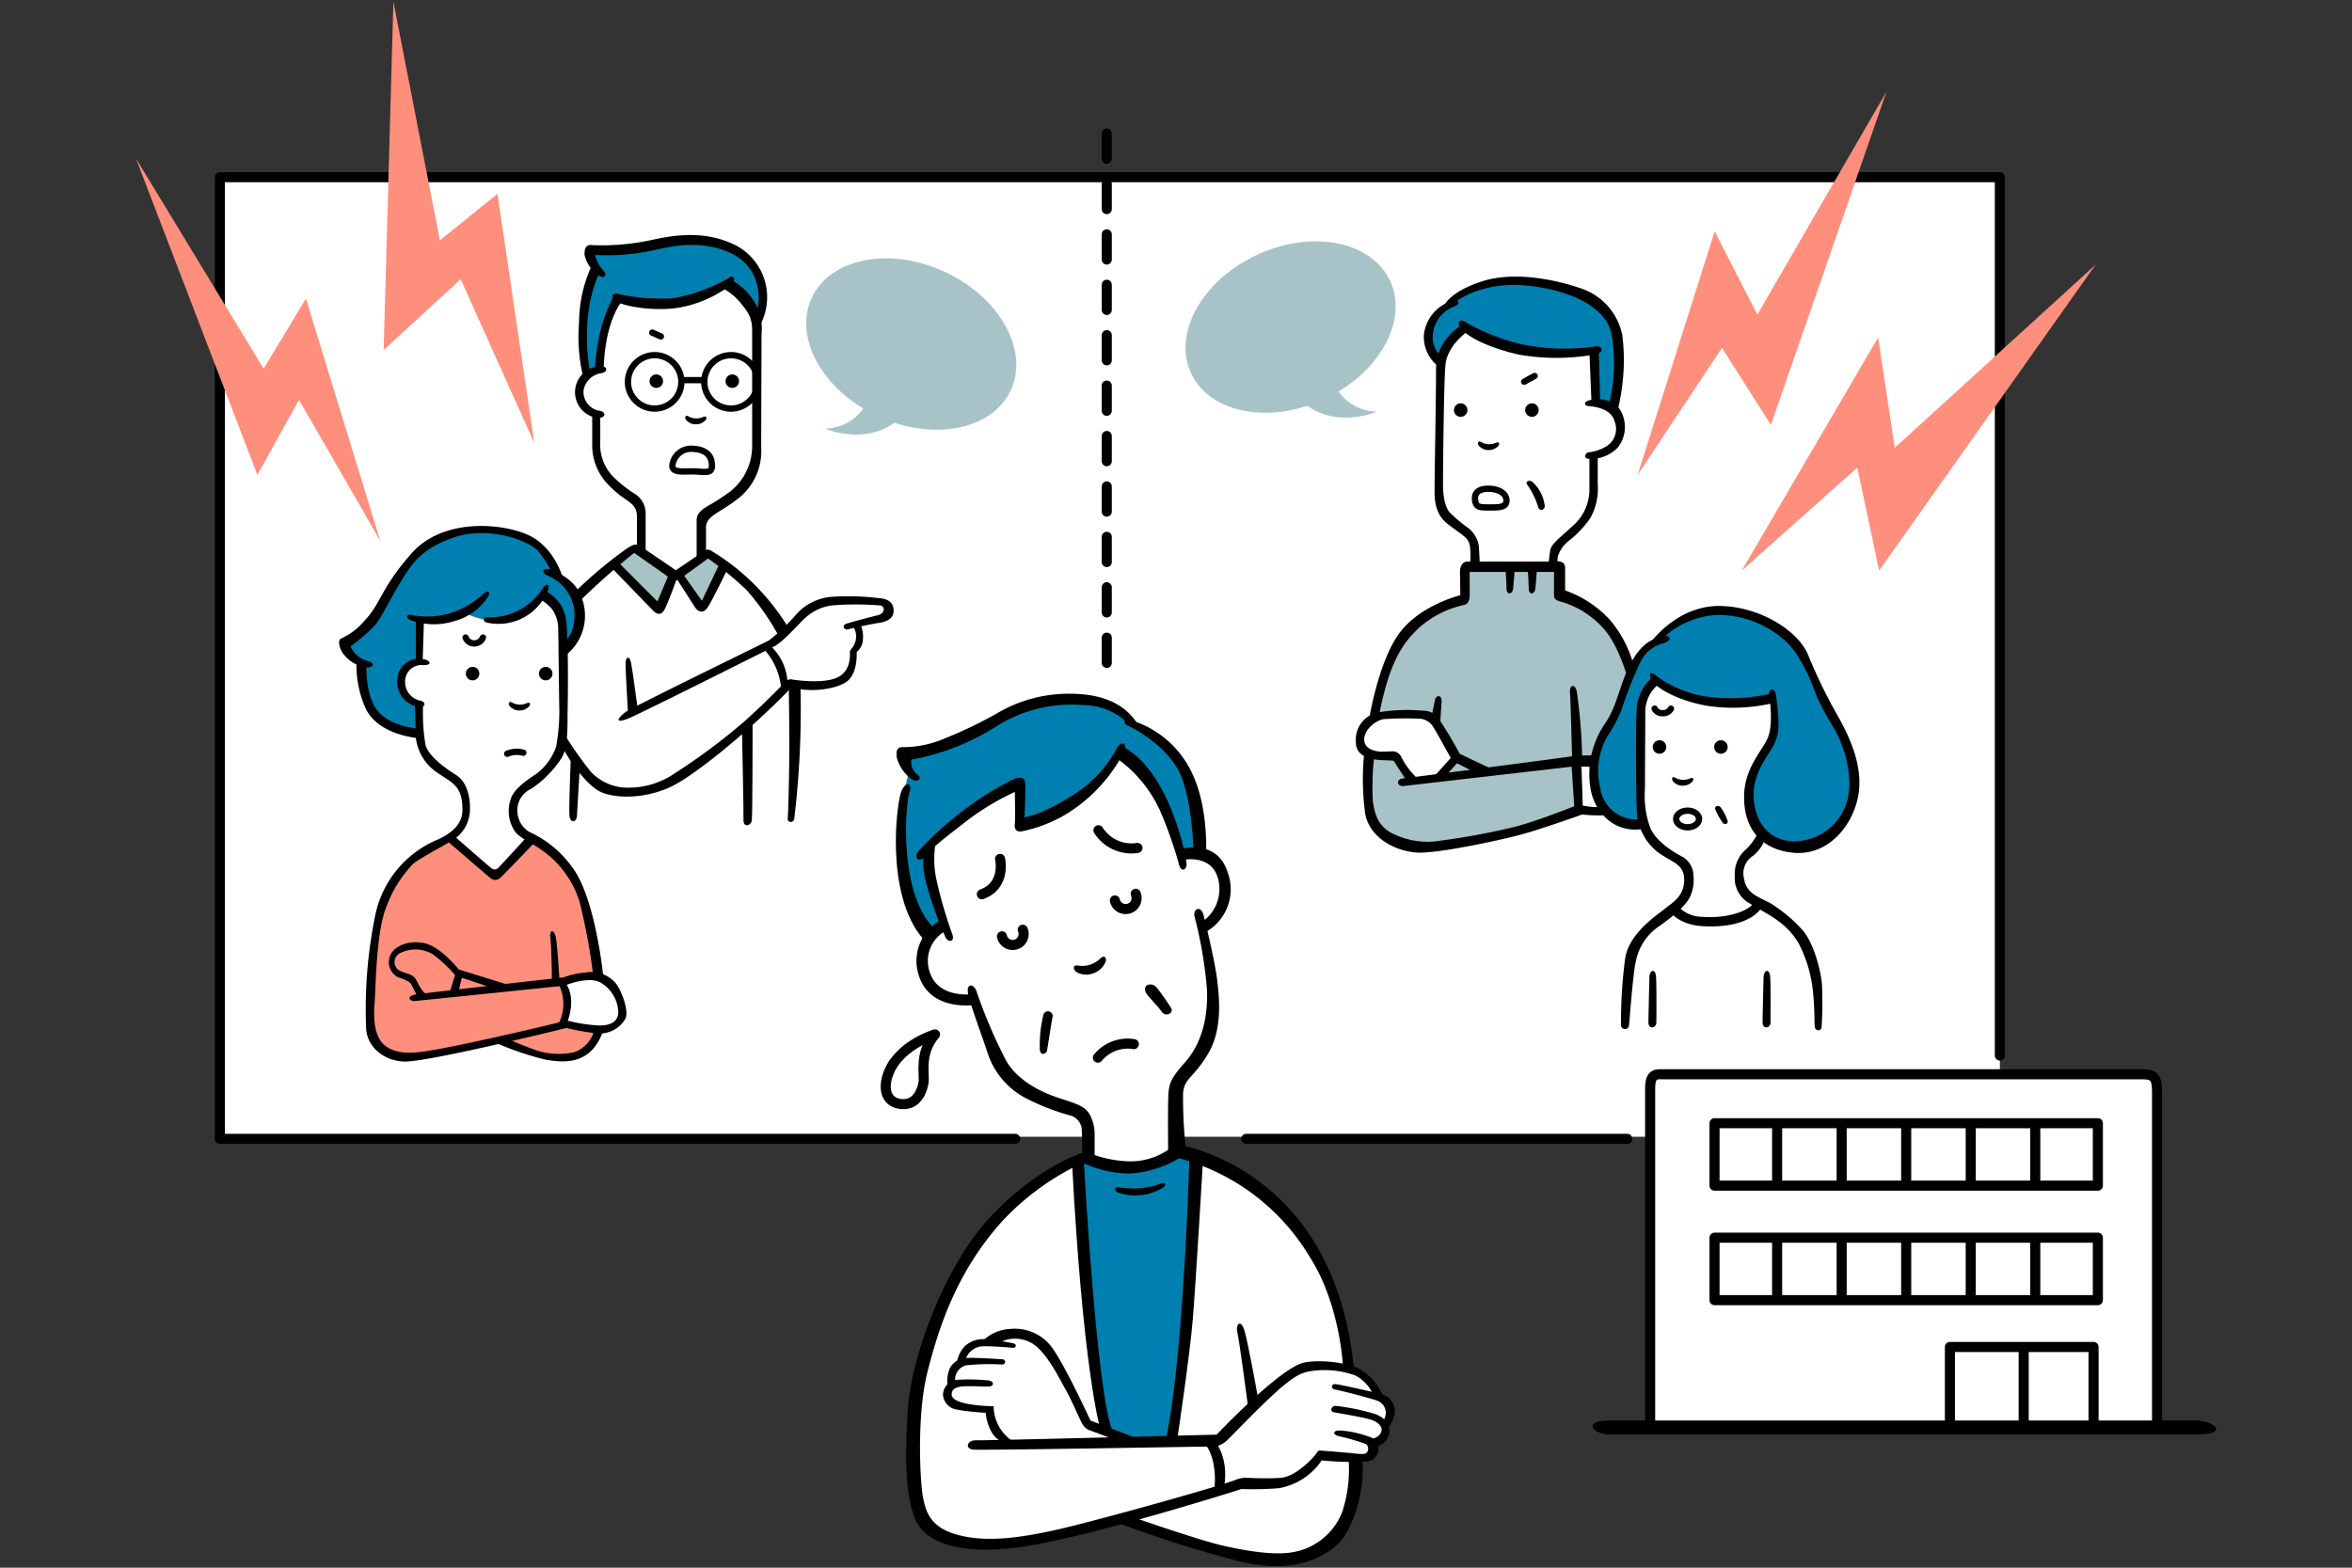 <svg xmlns="http://www.w3.org/2000/svg" viewBox="0 0 300 200"><rect x="0" y="0" width="300" height="200" fill="#333333" stroke="none"/><defs><style>.cls-1,.cls-6,.cls-7,.cls-8{fill:none;}.cls-2{fill:#fff;}.cls-3{fill:#0080b0;}.cls-4{fill:#ff8f7d;}.cls-5{fill:#a8c3c7;}.cls-6,.cls-7,.cls-8{stroke:#000;stroke-linecap:round;stroke-linejoin:round;}.cls-6,.cls-7{stroke-width:1.286px;}.cls-7{stroke-dasharray:3.216;}.cls-8{stroke-width:0.804px;}</style></defs><title>illust06</title><g id="レイヤー_2" data-name="レイヤー 2"><g id="レイヤー_3" data-name="レイヤー 3"><rect class="cls-1" width="300" height="200"/><rect class="cls-2" x="27.783" y="22.341" width="227.304" height="122.681"/><rect class="cls-2" x="210.387" y="136.79" width="64.438" height="45.496" rx="1.217"/><path class="cls-3" d="M120.39,118.069S118,110.036,118.4,108.045a60.11,60.11,0,0,1,11.352-7.967l.4,5.112s7.369-.863,12.746-9.095c4.514,3.253,7.7,13.211,7.7,13.211l2.655-.265s1.129-11.751-8.63-16.8c-6.107-6.041-15.8-1.328-17.526-.066s-8.1,3.717-9.559,3.784a20.356,20.356,0,0,1-2.722-.067s.4,2.257,1.062,2.788c-.8,2.988-2.589,13.145,2.722,20.514A8.341,8.341,0,0,0,120.39,118.069Z"/><path class="cls-3" d="M59.382,78.337c.258-.117,3.021,1.56,5.908.564a8.163,8.163,0,0,0,4.083-2.854,4.917,4.917,0,0,1,2.091,2.191,25.972,25.972,0,0,1,.465,4.68s2.689-2.888,2.091-5.842a5.127,5.127,0,0,0-3.253-3.784s-.43-5.576-9.991-5.576a11.915,11.915,0,0,0-9.924,5.742c-2.092,3.22-2.955,5.908-4.681,7.07a13.337,13.337,0,0,1-2.29,1.361,3.3,3.3,0,0,0,1.826,2.589c.4,3.054.564,6.472,2.921,7.734a14.844,14.844,0,0,0,4.813,1.527l.033-3.718s-2.788-1.294-2.291-3.452a2.315,2.315,0,0,1,2.258-2.058l.066-5.344A10.861,10.861,0,0,0,59.382,78.337Z"/><path class="cls-3" d="M78.767,38.141a16.771,16.771,0,0,0,7.866.531,17.621,17.621,0,0,0,6.075-2.39s2.821,1.958,3.253,3.253l.431,1.294s1.992-2.257-.2-6.505-8.265-4.05-11.95-3.253a40.12,40.12,0,0,1-7.9.962c-.565-.066-1.162-.2-1.162-.2a5.106,5.106,0,0,0,.631,2.257c-.731,1.826-2.523,8.332-1,13.41,1.759-.4,1.759-.5,1.759-.5A15.935,15.935,0,0,1,78.767,38.141Z"/><path class="cls-3" d="M211.173,86.934s2.058,2.191,7.3,2.622,7.7-.332,7.7-.332.564,3.021-.033,4.548-3.519,5.112-2.589,9.46a5.759,5.759,0,0,0,8.563,4.116,8.53,8.53,0,0,0,4.382-8.9c-.5-3.319-3.519-8.265-3.519-8.265S229.761,79.565,222.624,78.5,212.6,80.2,211.571,81.656c-1.726,1.162-2.888,2.523-4.415,6.639s-4.414,6.8-3.85,11.053,3.386,5.676,4.481,5.809a7.453,7.453,0,0,0,1.627.066l-.233-14.438A4.486,4.486,0,0,1,211.173,86.934Z"/><path class="cls-3" d="M186.8,41.681a19.353,19.353,0,0,0,7.745,3.275,30.234,30.234,0,0,0,8.719-.132l.31,6.373,2.08.84s1.15-5.487.4-9.648-7.878-6.417-11.595-6.417-6.86-.177-9.471,2.965c-2.523,1.107-3.674,4.78-1.5,6.993A26.34,26.34,0,0,1,186.8,41.681Z"/><path class="cls-4" d="M64.228,132.807s5.311,2.522,7.967,2.257a4.392,4.392,0,0,0,3.916-3.32l-4.248-1.128a12.938,12.938,0,0,0,.464-2.722,5.082,5.082,0,0,0-.664-2.589,15.39,15.39,0,0,1,3.253-.8c.731.067,1.262.133,1.262.133s-1-8.431-2.39-11.485a14.285,14.285,0,0,0-6.108-5.974c-1.46,1.527-4.315,4.381-4.315,4.381l-5.974-4.58s-5.444,1.925-7.3,5.775a25.319,25.319,0,0,0-2.722,10.29,49.626,49.626,0,0,0,.067,9.228c.265,1.194,2.921,3.053,4.713,2.92S64.228,132.807,64.228,132.807Z"/><path class="cls-5" d="M201.248,97.025l2.191-.133s1.128-3.187,1.792-4.514a30.009,30.009,0,0,0,1.925-4.083c.4-1.294.731-2.489.731-2.489s-2.39-8.3-8.7-9.626c-.332-3.32-.4-3.718-.4-3.718l-11.95-.133-.132,4.05s-6.506,1.726-8.763,6.572a31.94,31.94,0,0,0-2.722,8.3s4.846-.133,5.709-.2,1.925.73,2.656,2.058,1.991,3.386,1.991,3.386l-2.124,2.655-3.585.332L177.681,96.3h-2.987s-1,5.974.4,8.3,4.78,3.585,8.166,3.385a77.721,77.721,0,0,0,11.816-2.124c1.062-.4,6.108-2.323,6.108-2.323Z"/><path class="cls-3" d="M137.363,148.3s1.5,19.119,1.5,20.269,1.77,13.808,1.77,13.808l3.187,1.328,5.222.266s1.5-8.763,2.213-16.818,1.239-18.942,1.239-18.942l-2.213-1.5s-.974,1.5-4.337,2.036a16.608,16.608,0,0,1-7.17-.885Z"/><path class="cls-2" d="M129.353,100.278s-9.892,5.775-10.954,8.165c0,0,.863,7.5,1.991,9.626a5.69,5.69,0,0,0-1.925,7.17c1.195,2.721,5.577,2.323,5.577,2.323s3.784,8.9,4.779,10.024,4.382,2.789,6.44,3.652,3.186,1.261,3.253,2.124.265,4.492.265,4.492a14.264,14.264,0,0,0,6.174,1.217,6.5,6.5,0,0,0,4.581-1.925l.265-8.166s4.315-5.841,4.647-9.227-1-11.219-1-11.219a6.725,6.725,0,0,0,2.59-6.373c-.532-4.315-5.444-2.855-5.444-2.855s-1.527-6.107-3.85-9.228A15.105,15.105,0,0,0,142.9,96.1s-3.12,4.913-7.037,6.971-5.974,1.925-5.974,1.925l.132-4.713Z"/><path class="cls-2" d="M152.521,147.743s-.531,16.265-1,21.443-1.991,14.273-1.991,14.273l-5.709.243-2.921-1.438s-2.191-15.866-2.457-21.841-1-12.348-1-12.348-8.365,2.058-16.2,16.6-3.717,28.28-3.12,29.541,5.311,3.187,9.693,2.855,15.667-3.386,15.667-3.386,12.679,4.514,17.326,5.178,9.228-1.659,10.423-4.049,1.726-8.63,1.726-8.63,1.726.066,2.124-.6a1.092,1.092,0,0,0,0-1.195s1.593-.73,1.593-1.46a3.693,3.693,0,0,0-.066-.93s1-1.659.664-2.39a5.051,5.051,0,0,0-1.261-1.46s-1.594-3.187-4.116-3.585C171.574,170.115,169.449,153.917,152.521,147.743Z"/><polygon class="cls-5" points="80.714 70.05 78.236 71.997 83.989 77.928 86.025 73.591 86.556 73.502 89.388 77.485 92.486 72.174 90.274 70.581 86.113 73.148 80.714 70.05"/><path d="M143.338,95.985A20.163,20.163,0,0,1,135.77,104a18.254,18.254,0,0,1-5.532,2.08c-.62.045-.885-.354-.8-.929s0-4.116,0-4.116a32.337,32.337,0,0,0-6.727,4.16c-3.983,3.054-4.559,3.762-4.957,4.249s-1.328.133-.619-.841a42.769,42.769,0,0,1,11.2-8.719c.816-.446,2.389-1.283,2.434.089s-.089,4.293-.089,4.293,2.036-.222,5.975-2.7a15.87,15.87,0,0,0,5.8-6.107C142.984,94.436,143.913,94.746,143.338,95.985Z"/><path d="M142.63,96.87a16.738,16.738,0,0,1,5.355,6.594,53.161,53.161,0,0,1,2.434,6.949c.265.84.929.619.929-.178s-2.124-11.816-8.1-14.958Z"/><path d="M149,147.19s-.045-4.514,0-6.683.132-2.7,2.168-5,2.921-5.532,2.788-9.2a53.726,53.726,0,0,0-1.593-9.383c-.221-.973.8-1.5,1.151-.177s1.46,6.019,1.726,8.188.752,6.24-1.107,9.427-3.053,3.1-3.23,5.089a58.048,58.048,0,0,0,.354,7.081Z"/><path d="M119.4,107.226a12.408,12.408,0,0,0,.044,5,56.14,56.14,0,0,0,2.036,6.993c.31.929-.467,1.05-.841.442a45.248,45.248,0,0,1-2.611-7.435,10.635,10.635,0,0,1-.177-3.9Z"/><path d="M139.62,147.677v-2.744a5.431,5.431,0,0,0-.619-2.744c-.62-1.062-1.549-1.328-3.984-2.124s-5.4-2.346-6.771-4.913a64.381,64.381,0,0,1-3.673-8.63c-.31-1.018-1.328-1.151-1.107.177s2.08,6.24,2.523,7.7a10.02,10.02,0,0,0,4.868,5.709,29.582,29.582,0,0,0,5.842,2.257,2.007,2.007,0,0,1,1.284,2.036c.088.974.044,3.363.044,3.363Z"/><path d="M153.6,119a6.235,6.235,0,0,0,3.01-7.656c-1.151-3.718-4.559-3.364-5.975-3.054l.266,1.416s3.407-.752,4.381,2.125a5.076,5.076,0,0,1-2.124,5.886Z"/><path d="M124.351,128.2s-5.532.885-7.081-3.541a5.907,5.907,0,0,1,2.789-7.3l.531,1.416a4.365,4.365,0,0,0-1.992,5.267c1.106,3.407,5.444,2.788,5.444,2.788Z"/><path d="M152.233,108.6s-.132-6.019-1.593-9.6-5.765-5.986-6.771-6.417c-.62-.266-.708-.885.354-.708a12.618,12.618,0,0,1,7.656,6.417c2.346,4.559,1.948,10.755,1.948,10.755Z"/><path d="M143.6,92.046a8.1,8.1,0,0,0-5.311-2.08,17.923,17.923,0,0,0-11.064,2.611,30.524,30.524,0,0,1-10.976,4.337,1.989,1.989,0,0,0,.8,1.947c.62.4,0,1.063-.8.532a5.178,5.178,0,0,1-1.858-2.7c-.089-.753-.089-1.461.885-1.372a13.528,13.528,0,0,0,5.311-1.151,53.635,53.635,0,0,0,6.771-3.275,17.951,17.951,0,0,1,8.719-2.39c2.876-.044,6.55.443,8.718,3.408.225.307.222.31.222.31Z"/><path d="M119,118.312c-4.395-4.673-3.543-15.77-2.961-17.351.324-.879-.37-1.434-1.018-.138s-2.221,13.371,2.776,19.016Z"/><path d="M138.115,148.341a14.075,14.075,0,0,0,6.019,1.372,13.761,13.761,0,0,0,6.241-1.948A27.77,27.77,0,0,1,167.1,160.423c3.85,6.019,4.2,13.941,4.2,13.941l1.372.044c-.4-3.939-1.726-12.657-7.656-19.561a27.37,27.37,0,0,0-14.118-8.719c-.841-.221-.974-.31-1.372.177a8.59,8.59,0,0,1-5.311,1.859,14.931,14.931,0,0,1-5.709-1.239s-5.488,1.46-11.728,7.833-10.534,18.3-10.976,24.983-.266,11.352,1,14.207,5.64,4.363,12.613,3.518c8.763-1.062,28.944-7.5,28.944-7.5a42.736,42.736,0,0,0,4.713-.1,8.272,8.272,0,0,0,5.51-3.552,37.231,37.231,0,0,0,5.876.133,1.72,1.72,0,0,0,1.327-1.261,1.568,1.568,0,0,0-1.162-1.892,13.376,13.376,0,0,0-3.717-.8c-.863-.033-.963.5-.232.7a31.011,31.011,0,0,1,3.551,1.029.754.754,0,0,1,.033,1.162c-.3.232-1.394.033-2.224-.033s-3.02-.266-3.286-.266-.564-.166-.8.266-2.589,3.054-4.614,3.186-3.817,0-4.348,0a3.24,3.24,0,0,0-1.328.233c-1.494.641-13.355,4-20.347,5.775s-11.33,2.213-14.915,1.328-4.249-2.788-4.647-4.736-.841-10.577.531-16.021,3.662-12.9,9.737-19.517A33.224,33.224,0,0,1,138.115,148.341Z"/><path d="M174.561,183.625c1.228-.1,1.593-.7,1.66-1.162s-.4-1-1.228-1.295c-.992-.357-4.284-.884-4.88-1-.531-.1-.332-.9.4-.8a30.414,30.414,0,0,1,4.813,1c1.526.531,1.991,1.626,1.892,2.357a2.028,2.028,0,0,1-1.793,1.825Z"/><path d="M176.354,181.334a1.655,1.655,0,0,0-.731-2.655c-1.161-.4-4.546-1.267-5.311-1.394-.6-.1-.564-.763.067-.7s4.547.962,5.543,1.195a2.338,2.338,0,0,1,1.992,2.191,3.757,3.757,0,0,1-1.063,2.423Z"/><path d="M176.553,178.546a7.111,7.111,0,0,0-3.154-3.916c-2.257-1.063-6.216-1.209-7.6-.631-3.419,1.427-10.621,9.028-10.621,9.028s-29.454.764-30.649.719-1.55,1.131-.265,1.195c1.77.089,29.652-.4,30.1-.4a2.637,2.637,0,0,0,1.9-.575c.752-.62,2.478-2.567,5.355-5.311s4.116-3.5,5.488-3.718a11.579,11.579,0,0,1,5.8.554,5.11,5.11,0,0,1,2.258,2.456Z"/><path d="M154.679,183.525s2.157,2.025,1.46,6.207l-1.261.4s.6-3.95-1.361-6.174Z"/><path d="M159.226,179.741s-1.129-8.663-1.394-9.725.431-1.826.9-.266,1.726,8.564,1.726,8.564Z"/><path d="M141.877,194.014a154.04,154.04,0,0,0,16.375,5.222c6.772,1.549,10.445-.486,12.3-2.168,2.251-2.037,3.629-7.612,3.186-10.843l-1.726-.089a17.5,17.5,0,0,1-.8,6.727,8.248,8.248,0,0,1-6.418,5.178c-2.3.4-5.974-.177-9.117-.929s-11.374-3.629-11.374-3.629Z"/><path d="M151.7,147.81s-.221,9.117-1.062,20.225-1.947,15.667-1.947,15.667l1.46-.044s1.594-10.533,1.992-15.357,1.283-20,1.283-20Z"/><path d="M138.248,148.12s1.549,29.076,3.629,34.432l-1.593-.487s-2.169-7.48-3.541-33.724Z"/><path d="M145.108,183.525l-6.019-2.3s-3.319-7.214-4.957-9.383a5.862,5.862,0,0,0-5.266-2.3,5.411,5.411,0,0,0-3.386,1.394v.266l2.08.044a4.181,4.181,0,0,1,3.873.022c1.923.933,3.717,4.647,4.47,5.975s1.814,3.806,2.08,4.293a1.923,1.923,0,0,0,.973.929c.31.089,3.762,1.416,3.762,1.416Z"/><path d="M129.131,183.835a5.383,5.383,0,0,1-2.39-4.426c-3.186-.088-5.355-.575-5.355-1.5s.93-1.063,2.125-1.063,1.814.045,2.566.045.841-.753-.221-.8a24.2,24.2,0,0,0-3.983-.044,1.991,1.991,0,0,0-1.593,1.9,2.071,2.071,0,0,0,1.859,1.9c1.134.236,3.584.4,3.584.4s.222,2.744,1.9,3.585Z"/><path d="M121.851,176.333a1.889,1.889,0,0,1,1.35-2.146,28.335,28.335,0,0,1,4.58-.111c.509.022.62-.619.045-.664s-3.718-.243-4.647-.154a2.425,2.425,0,0,0-2.058,1.372,4.153,4.153,0,0,0-.244,2.212Z"/><path d="M123.134,173.656a2.317,2.317,0,0,1,2.346-1.9c.465-.044,3.213.121,3.718.2.287.044.641-.376.066-.575a27.559,27.559,0,0,0-3.541-.509,3.244,3.244,0,0,0-2.81,1.04,3.917,3.917,0,0,0-.885,2.036Z"/><path d="M142.663,152.158c-.575-.2-.63-.9.232-.664a10.7,10.7,0,0,0,5.068-.454c.641-.309.973.056.309.521a6.461,6.461,0,0,1-2.854.9A6.164,6.164,0,0,1,142.663,152.158Z"/><path d="M226.143,89.7a22.332,22.332,0,0,1-8.011.4c-4.16-.62-7.027-2.46-7.479-3.32-.443-.841-.177-1.283.708-.487a14.433,14.433,0,0,0,6.992,2.656,23.084,23.084,0,0,0,7.657-.487Z"/><path d="M210.608,81.867c.532-.664,3.762-4.647,8.808-4.559s9.825,3.1,11.152,6.108a68.05,68.05,0,0,0,3.718,7.7c1.726,3.01,3.452,6.816,2.7,10.578s-3.9,7.6-8.409,7.081c-4.6-.531-6.24-3.806-6.108-7.435s2.523-5.754,3.1-7.435.208-4.416.089-5.311c-.089-.664.619-1.018.841-.044a26.561,26.561,0,0,1,.354,3.938,5.644,5.644,0,0,1-.974,3.187c-.575.929-2.3,3.231-2.213,5.886s1.372,5.4,4.692,5.754a7.055,7.055,0,0,0,7.39-5.754c.664-3.585-1.106-7.347-1.726-8.5a35.91,35.91,0,0,1-2.257-4.116c-.451-1.2-1.86-5.184-3.983-7.126a12.819,12.819,0,0,0-8.5-3.363c-3.364,0-6.55,2.036-7.214,3.142l-1.461.266"/><path d="M210.653,86.514a5.762,5.762,0,0,0-1.9,3.983c-.133,2.567-.089,11.6.044,13.277a7.016,7.016,0,0,0,2.788,5.045c1.77,1.239,3.275,1.416,3.231,3.5s-1.5,2.832-2.478,3.629-4.559,3.1-5.046,6.328a60.778,60.778,0,0,0-.531,8.454.51.51,0,1,0,1.018.044c.089-.664.487-6.506.885-8.188a7.039,7.039,0,0,1,2.833-4.337c1.593-1.106,3.5-2.611,4.071-3.85a5.088,5.088,0,0,0,.443-2.612,2.868,2.868,0,0,0-1.328-2.434c-1.106-.575-3.363-1.9-4.16-3.673a11.564,11.564,0,0,1-.708-4.957c0-1.327.044-9.028.044-9.869a4.508,4.508,0,0,1,1.726-3.585Z"/><path d="M224.24,106.208a7.33,7.33,0,0,1-1.5,2.124,4.044,4.044,0,0,0-1.461,3.408,3.655,3.655,0,0,0,1.948,3.541c1.416,1.018,4.455,2.044,6.2,5.089a16.76,16.76,0,0,1,1.814,6.108c.222,2.168.177,3.585.222,4.381s.84.708.885.177a52.62,52.62,0,0,0,.044-5.488c-.133-1.681-1.07-5.433-2.611-7.036a18.913,18.913,0,0,0-4.028-3.32c-1.327-.708-3.009-1.195-3.275-3.009a2.651,2.651,0,0,1,.886-2.833,4.564,4.564,0,0,0,1.858-2.655Z"/><path d="M213.751,115.281a4.219,4.219,0,0,0,3.363,1.682c2.523.221,5.621-.443,6.595-1.771l1.017.531s-1.331,2.779-7.523,2.434c-3.187-.177-4.205-1.9-4.205-1.9Z"/><path d="M210.387,124.575c.044-.8.753-1.107.841.044s.044,5.134.044,5.842-1.018.929-1.018-.044C210.254,129.7,210.387,124.575,210.387,124.575Z"/><path d="M224.948,124.575c.044-.8.752-1.107.841.044s.044,5.134.044,5.842-1.018.929-1.018-.044C224.815,129.7,224.948,124.575,224.948,124.575Z"/><path d="M209.458,105.766c-3.5.531-5.975-2.036-6.55-4.957a11.376,11.376,0,0,1,1.814-8.5c1.682-2.478,1.771-4.912,3.364-7.833s3.307-3.095,4.027-3.275c.885-.221,1.328.4.133.841a4.4,4.4,0,0,0-3.054,2.522,48.947,48.947,0,0,0-2.345,5.931,17.4,17.4,0,0,1-1.859,3.5,8.956,8.956,0,0,0-.885,6.506,4.654,4.654,0,0,0,5,4.027Z"/><path d="M186.223,41.726c.7,1.125,3.408,2.566,7.435,3.5a27.838,27.838,0,0,0,10-.044c1.062-.354.62-1.2-.265-.974a27.556,27.556,0,0,1-9.206-.266,26.4,26.4,0,0,1-7.081-2.744C186.356,40.575,185.78,41.017,186.223,41.726Z"/><path d="M202.731,44.912s.221,5.134.265,6.506L204.1,51.2l-.177-6.418Z"/><path d="M202.686,58.543a4.784,4.784,0,0,0,3.674-1.46,4.229,4.229,0,0,0-.044-5.267,4,4,0,0,0-3.585-.752c-.776.185-.708.708-.045.752s2.877.31,3.275,1.992a2.6,2.6,0,0,1-1.327,3.275,5.046,5.046,0,0,1-1.992.619C202.2,57.747,201.89,58.5,202.686,58.543Z"/><path d="M197.464,72.4s.133-1.328.266-2.169,1.2-1.593,2.876-3.142a6.125,6.125,0,0,0,2.125-4.559V58.233l1.062-.221v3.762a7.732,7.732,0,0,1-.93,4.293,12.955,12.955,0,0,1-2.92,3.054,4.179,4.179,0,0,0-1.24,1.858c-.044.532-.177,1.5-.177,1.5Z"/><path d="M187.506,72.042a10.791,10.791,0,0,0,0-2.257c-.132-1.195-.885-1.417-2.832-2.921s-1.682-3.762-1.682-5.4.177-10.666.177-14.428,3.231-5.487,3.275-5.62l.841.8s-2.7,1.771-2.921,4.382-.31,14.029-.31,15.047.089,2.877.885,3.762a19.2,19.2,0,0,0,2.257,1.9,3.59,3.59,0,0,1,1.417,2.257c.088,1.062.132,2.479.132,2.479Z"/><path d="M183.612,45.266a3.35,3.35,0,0,1-.841-2.744,4.237,4.237,0,0,1,2.788-3.452c.708-.265.664-.929-.4-.664A5.1,5.1,0,0,0,181.62,42.7a4.756,4.756,0,0,0,1.77,3.983Z"/><path d="M205.209,51.639a21.3,21.3,0,0,0,.31-9.161c-.752-3.275-5.222-5.576-11.064-6.063s-8.94,2.213-8.94,2.213l-1.461.663s.443-1.9,4.869-3.363,9.957-.089,12.657.841a7.94,7.94,0,0,1,5.355,6.019,26.329,26.329,0,0,1-.664,9.781Z"/><path d="M174.672,91.559s1.1-6.87,3.673-10.577c2.611-3.762,7.922-5.046,7.922-5.046s-.044-2.655-.044-3.009.133-1.284.973-1.284h10.445c.487,0,1.992-.354,1.992.8v2.877a14.128,14.128,0,0,1,5.753,3.806,14.858,14.858,0,0,1,2.877,5.355l-.62,2.124s-1.187-4.339-3.142-6.461a11.666,11.666,0,0,0-5.178-3.32c-.974-.221-1.107-.486-1.107-.929V72.971H187.462v2.655c0,.443.044,1.372-.708,1.549a12.659,12.659,0,0,0-5.709,2.877c-2.257,2.08-3.851,4.6-5.134,11.153Z"/><path d="M192.021,72.484s.132,1.638.132,2.567.753.8.841.089.221-2.7.221-2.7Z"/><path d="M194.853,72.484s.133,1.638.133,2.567.752.8.841.089.221-2.7.221-2.7Z"/><path d="M203.173,96.383a19.763,19.763,0,0,0-2.567.089c-.8.132-20.75,2.751-21.641,2.832-.974.089-.753,1.062.044.974s21.907-2.523,21.907-2.523l2.125.089Z"/><path d="M179.274,99.393s-1.194-1.815-1.371-2.125-.31-.221-.93-.265-4.116.132-4.027-2.39a3.529,3.529,0,0,1,3.009-3.762,23,23,0,0,1,5.665-.177,2.328,2.328,0,0,1,1.947,1.106,47.42,47.42,0,0,1,2.612,4.382l4.381,2.08-2.434.31s-2.169-1.151-2.434-1.24a1.045,1.045,0,0,1-.576-.486c-.132-.222-2.08-3.807-2.389-4.2a2.135,2.135,0,0,0-1.549-.929,41.213,41.213,0,0,0-4.647.044c-1.018.133-2.567,1.328-2.523,2.655s1.726,1.5,2.257,1.5,1.151-.044,1.46-.044a1.2,1.2,0,0,1,1.018.752,10.461,10.461,0,0,0,2.08,2.744Z"/><path d="M185.293,96.383c-.044.133-2.522,2.832-2.522,2.832l1.46-.044,1.815-2.036Z"/><path d="M182.549,91.559s.4-1.726.487-2.3.93-.708.841.309S183.7,92.4,183.7,92.4Z"/><path d="M200.518,96.693s-.177-7.347-.266-8.365.708-1.15.885,0a66.634,66.634,0,0,1,.664,8.321Z"/><path d="M204.855,104a19.234,19.234,0,0,1-3.054-.088s-5.4,1.947-8.143,2.655S183.7,108.819,181,108.775s-6.241-1.726-6.86-4.913a32.512,32.512,0,0,1-.133-7.789l1.283.31a34.576,34.576,0,0,0-.177,5.886c.266,1.77.753,3.319,2.789,4.2a9.989,9.989,0,0,0,6.018.752,87.591,87.591,0,0,0,9.6-1.815c3.364-.929,7.524-2.7,7.789-2.7s.826.125,1.549.221a6.143,6.143,0,0,0,1.372,0Z"/><polygon points="201.713 97.578 201.89 103.022 200.828 103.376 200.429 97.312 201.713 97.578"/><path class="cls-5" d="M170.739,49.952c5.8-3.5,8.716-9.488,6.573-14.108-2.36-5.09-9.957-6.581-16.969-3.329s-10.781,10.013-8.421,15.1c2.124,4.578,8.484,6.231,14.844,4.154,3.956,2.878,8.835.751,8.835.751A6.142,6.142,0,0,1,170.739,49.952Z"/><path class="cls-5" d="M110.111,52.12c-5.8-3.5-8.717-9.488-6.574-14.108,2.36-5.09,9.958-6.581,16.969-3.33s10.781,10.014,8.421,15.1c-2.123,4.579-8.484,6.232-14.843,4.154-3.957,2.879-8.836.752-8.836.752A6.146,6.146,0,0,0,110.111,52.12Z"/><path d="M205.342,181.224h74.529c2.832,0,4.248,1.77.619,1.77H205.253C203.218,182.994,201.713,181.224,205.342,181.224Z"/><path class="cls-6" d="M210.476,181.666V138.914c0-2.124.8-1.859,2.124-1.859h60.676c1.461,0,1.859.4,1.859,2.257v42.62"/><rect class="cls-6" x="218.69" y="143.296" width="48.895" height="7.966"/><line class="cls-6" x1="243.137" y1="143.694" x2="243.137" y2="150.598"/><line class="cls-6" x1="234.906" y1="143.694" x2="234.906" y2="150.598"/><line class="cls-6" x1="226.674" y1="143.694" x2="226.674" y2="150.598"/><line class="cls-6" x1="259.601" y1="143.694" x2="259.601" y2="150.598"/><line class="cls-6" x1="251.369" y1="143.694" x2="251.369" y2="150.598"/><rect class="cls-6" x="218.69" y="157.9" width="48.895" height="7.966"/><line class="cls-6" x1="243.137" y1="158.299" x2="243.137" y2="165.203"/><line class="cls-6" x1="234.906" y1="158.299" x2="234.906" y2="165.203"/><line class="cls-6" x1="226.674" y1="158.299" x2="226.674" y2="165.203"/><line class="cls-6" x1="259.601" y1="158.299" x2="259.601" y2="165.203"/><line class="cls-6" x1="251.369" y1="158.299" x2="251.369" y2="165.203"/><polyline class="cls-6" points="248.714 182.197 248.714 171.841 267.036 171.841 267.036 181.799"/><line class="cls-6" x1="258.123" y1="172.107" x2="258.123" y2="181.401"/><line class="cls-6" x1="158.96" y1="145.287" x2="207.555" y2="145.287"/><polyline class="cls-6" points="255.087 134.665 255.087 22.606 28.048 22.606 28.048 145.287 129.485 145.287"/><line class="cls-7" x1="141.169" y1="17.03" x2="141.169" y2="86.071"/><path d="M78.413,38.318c.76.705,4.691,1.416,7.922.973a15.151,15.151,0,0,0,7.081-3.1c.487-.619.133-1.283-.576-.663a21.82,21.82,0,0,1-6.992,2.522,25.86,25.86,0,0,1-6.9-.531C78.236,37.256,77.793,37.742,78.413,38.318Z"/><path d="M90.052,70.537V67.262c0-1.461,1.877-1.9,3.939-3.541a7.657,7.657,0,0,0,3.1-6.638c0-1.638.044-13.587.044-14.472a6.54,6.54,0,0,0-.841-3.983,8.035,8.035,0,0,0-3.1-2.966l-1.371.93A7.573,7.573,0,0,1,94.3,38.451c.974,1.194,1.637,1.9,1.637,3.717V56.773a7.393,7.393,0,0,1-2.744,5.886,27.644,27.644,0,0,1-3.009,1.947c-1.106.709-1.328,1.107-1.328,1.9v4.6Z"/><path d="M76.2,53.321a3.313,3.313,0,0,1,.442-6.594c.93,0,.885.752.045.885a2.668,2.668,0,0,0-2.258,2.213,2.443,2.443,0,0,0,1.948,2.566C77.483,52.524,77.218,53.409,76.2,53.321Z"/><path d="M77,47.081c.177-6.285,2.346-8.675,2.346-8.675l-1.062-.619a19.639,19.639,0,0,0-1.638,4.16A26.188,26.188,0,0,0,75.89,47.3Z"/><path d="M81.245,69.829V65.978c0-1.991-1.328-1.77-3.408-3.894a7.2,7.2,0,0,1-2.3-5.311v-3.9h1.018s.026,2.7,0,3.718a5.856,5.856,0,0,0,1.726,4.293,15.342,15.342,0,0,0,2.7,2.124,2.908,2.908,0,0,1,1.372,2.434v5Z"/><path d="M96.912,41.549a7.482,7.482,0,0,0-3.275-10.357c-3.585-1.681-7.081-1.327-10.312-.619a30.483,30.483,0,0,1-7.656.708c-.753-.133-1.151.177-1.107,1.239a4.238,4.238,0,0,0,1.815,2.611c.841.576,1.062-.177.575-.619A4.633,4.633,0,0,1,75.89,32.52a26.926,26.926,0,0,0,6.506-.4c2.168-.4,4.647-1.239,7.922-.708s5.266,2.08,6.063,4.293a6.768,6.768,0,0,1,0,4.514Z"/><path d="M75.226,47.39c-1.283-7.922,1.2-12.524,1.2-12.524l-.929-1.018a17.426,17.426,0,0,0-1.638,7.3,22.159,22.159,0,0,0,.487,6.772Z"/><path d="M73.766,76.866,73.1,75.759a55.093,55.093,0,0,1,6.815-5.753c.708-.443,1.063-.708,1.682-.354s4.6,3.1,4.6,3.1,2.921-1.948,3.275-2.257a.952.952,0,0,1,1.328-.177,28.483,28.483,0,0,1,6.063,4.912,29.352,29.352,0,0,1,3.762,4.957l-1.24,1.062a32,32,0,0,0-4.16-5.975,42.921,42.921,0,0,0-4.912-4.027s-3.187,2.346-3.629,2.611a1,1,0,0,1-1.24-.088c-.354-.31-4.558-3.231-4.558-3.231A88.171,88.171,0,0,0,73.766,76.866Z"/><path d="M77.926,72.351s4.824,5,5.355,5.533,1.018.619,1.416,0,1.726-4.293,1.726-4.293l-1.018-.531-1.549,3.673-5.222-5.222Z"/><path d="M86.158,73.591s2.035,3.142,2.434,3.806,1.018.885,1.549.265,2.7-5.178,2.7-5.178l-1.017-.664-2.3,4.824-2.655-3.761Z"/><path d="M79.785,90.851c.823-.618,17.835-8.9,18.322-9.161a25.614,25.614,0,0,0,3.264-3.087,6.753,6.753,0,0,1,4.614-2.457,32.3,32.3,0,0,1,6.14.166c1.428.1,1.826.764,1.859,1.561s-.531,1.394-1.859,1.593-3.618.73-4.016.83-.83-.5-.133-.731,3.406-.945,3.95-1.062c.93-.2,1.035-1.12.365-1.261a38.4,38.4,0,0,0-6.24,0,6.238,6.238,0,0,0-3.485,1.726c-.531.465-2.821,3.087-3.917,3.551,0,0-16.663,8.365-18.389,9.095S78.545,91.78,79.785,90.851Z"/><path d="M109.636,79.466a3.56,3.56,0,0,1,.431,2.058,2.12,2.12,0,0,1-.8,1.659s.2,2.789-1.328,3.818c-1.365.919-4.448,1.394-7,.7-4.115,4.381-12.148,11.285-15.667,12.812s-7.169,1.3-8.829.431-3.983-4.016-4.879-6.007l.133-1.76a45.32,45.32,0,0,0,3.717,5.344,6.578,6.578,0,0,0,3.851,1.926,10.374,10.374,0,0,0,6.9-1.859,76.961,76.961,0,0,0,8.8-6.572c2.058-1.826,4.78-4.548,5.111-4.946a.979.979,0,0,1,1.063-.365c.431.066,4.116.6,5.842-.365s1.394-3.154,1.427-3.253a2.682,2.682,0,0,1,.365-.531,2.4,2.4,0,0,0,0-2.722Z"/><path d="M97.222,82.586a8.593,8.593,0,0,1,2.423,5.244l.8-.763a6.719,6.719,0,0,0-2.258-4.747Z"/><path d="M80.094,90.785s-.332-5.477-.3-6.241.5-.962.7.033.83,5.743.83,5.743Z"/><path d="M94.633,92.975s.232,10.522.2,11.618,1,.728,1.062.066c.1-1.029.1-12.547.1-12.547Z"/><path d="M100.608,87.6s.1,5.842.066,9-.133,7.269-.2,7.8.664.663.83.1a117.486,117.486,0,0,0,.8-16.862l-1.062-.6Z"/><path d="M72.825,96.261s-.265,6.34-.2,7.635.929.962.963.232.365-6.207.365-6.207Z"/><path d="M69.937,75.151a6.76,6.76,0,0,1-7.8,4.282c-.621-.108-.531-.731.066-.7a7.712,7.712,0,0,0,4.249-1.029,8.108,8.108,0,0,0,2.788-2.656C69.605,74.487,70.137,74.387,69.937,75.151Z"/><path d="M62.27,76.08a7.4,7.4,0,0,1-4.415,3.187,8.559,8.559,0,0,1-5.51-.166c-.531-.2-.564-.764.067-.664a10.239,10.239,0,0,0,4.713-.133,10.757,10.757,0,0,0,4.381-2.423C62.2,75.25,62.6,75.416,62.27,76.08Z"/><path d="M76.941,124.508s-.963-9.692-3.817-13.675a13.676,13.676,0,0,0-5.643-4.713,3.207,3.207,0,0,1-1.494-2.789,2.974,2.974,0,0,1,1.76-2.688,13.858,13.858,0,0,0,3.85-3.884c.929-1.427.763-4.58.8-5.941s.132-8.464-.166-11.485a4.885,4.885,0,0,0-2.822-4.016l-.7,1.029a5.946,5.946,0,0,1,1.726,1.394A4.4,4.4,0,0,1,71.2,80.3c.033,1.095.1,8.132.132,9.659a25.192,25.192,0,0,1-.4,5.311,7.43,7.43,0,0,1-2.423,3.385c-1.128.764-2.982,1.924-3.386,3.353a4.664,4.664,0,0,0,.664,4.215c.863.93,2.49,1.494,4.017,2.755a12.556,12.556,0,0,1,4.149,6.174,79.353,79.353,0,0,1,1.693,9.128s.995.5,1.029.365S76.941,124.508,76.941,124.508Z"/><polygon points="53.042 79.134 53.042 84.478 53.905 84.478 54.071 79.333 53.042 79.134"/><path d="M54.071,84.113a2.751,2.751,0,0,0-3.385,2.423,3.26,3.26,0,0,0,2.721,3.651c.963.066.963-.7.067-.83a2.416,2.416,0,0,1-1.793-2.191,2.1,2.1,0,0,1,2.224-2.323C55.266,84.909,54.835,84.212,54.071,84.113Z"/><path d="M52.909,89.789s.1,2.091.1,3.352A6.185,6.185,0,0,0,55.6,98.452c2.085,1.469,3.386,1.693,3.386,4.879,0,1.76-1.262,2.888-3.087,3.751a13.365,13.365,0,0,0-8,9.526,59.2,59.2,0,0,0-1.2,14.506c.034,2.157,1.959,4.215,4.88,4.315s20.679-4.282,20.679-4.282a26.85,26.85,0,0,0,4.049.7,3.775,3.775,0,0,0,3.486-1.925c.4-1.029-.432-3.253-1.1-4.282a4.075,4.075,0,0,0-4.049-1.56,9.729,9.729,0,0,0-2.722.6s-17.625,1.992-18.887,2.191-.863.9-.066.83,19.053-1.958,19.053-1.958,3.053-1.3,4.613-.366a4.506,4.506,0,0,1,2.224,3.784c-.033,1.195-1.029,1.726-2.589,1.66a20.217,20.217,0,0,1-3.419-.5,2.115,2.115,0,0,0-1.2.033c-.1.037-12.3,2.968-16.895,3.685-1.352.211-4.411.788-6.008-1-1.128-1.261-1.095-3.651-.962-5.145s.166-9,1.493-12.182a15.51,15.51,0,0,1,3.419-5.51c.731-.63,3.386-2.024,4.714-2.821a4.686,4.686,0,0,0,2.522-3.85c.1-1.859-.365-3.784-1.792-4.681S54.7,96.494,54.27,95.033a24.767,24.767,0,0,1-.3-5.178Z"/><path d="M71.9,125.139s1.792,1.56.464,5.278l-1.128.2a5.521,5.521,0,0,0-.066-5.211Z"/><path d="M70.4,125.106s-.033-4.116-.2-5.377.5-1.162.7-.166.465,5.476.465,5.476Z"/><path d="M76.941,131.479c-1.56,4.514-5.078,4.083-7.336,3.717A39.849,39.849,0,0,1,63,132.939l1.494-.5s3.352,1.428,4.248,1.66a9.2,9.2,0,0,0,4.515.133,4,4,0,0,0,2.522-2.755Z"/><path d="M53.308,127.2s-.631-1.129-.8-1.527-.863-.73-1.659-.962a2.166,2.166,0,0,1-1.129-2.689c.4-1.228,2.29-2.158,4.415-1.693s4.381,3.353,4.381,3.353l6.539,2.024-1.958.432-4.979-1.66a18.061,18.061,0,0,0-2.888-2.722,4.321,4.321,0,0,0-4.249-.132,1.267,1.267,0,0,0-.1,2.157c.5.3,1.46.432,1.925.863s.73,1.693,1.693,2.29Z"/><polygon points="58.121 124.143 57.324 126.699 58.453 126.633 58.951 124.542 58.121 124.143"/><path d="M56.959,107.215s5.377,4.647,5.676,4.879a.93.93,0,0,0,1.2-.132c.431-.366,4.448-4.581,4.448-4.581l-1.029-.664s-3.618,3.95-3.784,4.083a.652.652,0,0,1-.7.033c-.233-.133-4.946-4.282-4.946-4.282Z"/><path d="M71.962,83.748A6.422,6.422,0,0,0,74.3,76.556c-.742-2.6-3.231-3.585-4.26-3.928-.664-.221-1.228.387-.122.83a5.484,5.484,0,0,1,3.364,4.78C73.323,80.982,72,81.867,72,81.867Z"/><path d="M71.8,73.79s-1.029-4.05-4.514-5.577-10.854-2.091-14.8,2.39-3.817,6.258-5.942,8.531a8.663,8.663,0,0,1-3.02,2.323c-.5.166-.266,1.328.365,2.091A4.4,4.4,0,0,0,46.8,85.142c.866.07,1.039-.554.166-.8a3.266,3.266,0,0,1-2.257-1.892A21.8,21.8,0,0,0,47.7,79.9c.963-1.029,2.025-3.419,3.253-5.41s2.39-4.415,7-5.942,9.593.531,10.655,1.726a12.338,12.338,0,0,1,1.759,2.755Z"/><path d="M53.175,92.942s-3.386-.266-5.012-2.257-1.427-5.942-1.427-5.942l-1.262-.431A13.594,13.594,0,0,0,46.7,90.519c1.428,2.689,4.78,3.419,6.539,3.651Z"/><path d="M65.3,89.622a2.087,2.087,0,0,0,1.919.074c.429-.171.49.221.246.446a1.648,1.648,0,0,1-1.222.5,1.59,1.59,0,0,1-1.214-.54C64.776,89.793,64.9,89.4,65.3,89.622Z"/><path d="M87.8,53.11a2.089,2.089,0,0,0,1.92.074c.429-.171.49.221.246.446a1.648,1.648,0,0,1-1.222.5,1.59,1.59,0,0,1-1.214-.54C87.281,53.281,87.407,52.885,87.8,53.11Z"/><path d="M188.918,56.4a2.092,2.092,0,0,0,1.92.074c.429-.172.489.221.246.445a1.648,1.648,0,0,1-1.222.5,1.594,1.594,0,0,1-1.214-.541C188.4,56.566,188.525,56.171,188.918,56.4Z"/><path d="M213.68,99.214a2.092,2.092,0,0,0,1.92.075c.429-.172.489.221.245.445a1.644,1.644,0,0,1-1.221.5,1.592,1.592,0,0,1-1.214-.541C213.16,99.385,213.286,98.989,213.68,99.214Z"/><circle cx="219.504" cy="95.299" r="0.863"/><circle cx="211.671" cy="95.299" r="0.863"/><circle cx="195.399" cy="52.317" r="0.863"/><circle cx="186.311" cy="52.317" r="0.863"/><circle cx="83.712" cy="48.63" r="0.863"/><circle cx="93.405" cy="48.63" r="0.863"/><circle cx="60.278" cy="85.938" r="0.863"/><circle cx="69.605" cy="85.938" r="0.863"/><path class="cls-8" d="M66.751,96.029a3.153,3.153,0,0,0-2.058.133"/><path class="cls-8" d="M61.6,81.336a1.212,1.212,0,0,1-1.151.752,1.167,1.167,0,0,1-1.062-.752"/><path class="cls-8" d="M213.131,90.408a1.128,1.128,0,0,1-1.082.576,1.071,1.071,0,0,1-1-.576"/><line class="cls-8" x1="84.299" y1="42.92" x2="83.192" y2="42.434"/><path class="cls-8" d="M88.37,57.26a2.4,2.4,0,0,0-2.611,2.168c0,.886,1.284.708,2.611.708s2.39.4,2.435-.619S90.406,57.348,88.37,57.26Z"/><circle class="cls-8" cx="83.502" cy="48.718" r="3.408"/><circle class="cls-8" cx="93.239" cy="48.718" r="3.408"/><line class="cls-8" x1="87.043" y1="48.497" x2="89.698" y2="48.497"/><line class="cls-8" x1="194.41" y1="48.696" x2="195.738" y2="47.966"/><path class="cls-8" d="M189.852,62.349c1.151,0,2.257.487,2.3,1.461s-1.062.929-2.168.929-1.594,0-1.771-.619C188.044,63.524,187.949,62.349,189.852,62.349Z"/><ellipse class="cls-8" cx="215.255" cy="104.482" rx="1.46" ry="1.062"/><path d="M218.8,103.309a9.779,9.779,0,0,0,.907,1.616c.177.332.731.221.664-.155a6.405,6.405,0,0,0-.929-1.815C219.194,102.712,218.619,102.8,218.8,103.309Z"/><path d="M194.776,61.807a9.7,9.7,0,0,1,1.36,2.689c.166.929,1.1.564.863-.166a4.724,4.724,0,0,0-1.593-2.888C195.052,61.212,194.543,61.409,194.776,61.807Z"/><path d="M137.5,123.185a3.293,3.293,0,0,0,2.88-.939c.541-.489.845.059.607.524a2.6,2.6,0,0,1-1.535,1.406,2.515,2.515,0,0,1-2.091-.136C136.828,123.722,136.8,123.068,137.5,123.185Z"/><path class="cls-6" d="M127.8,119.458a1.4,1.4,0,1,0,2.656-.849"/><path class="cls-6" d="M142.208,114.877a1.4,1.4,0,1,0,2.656-.849"/><path class="cls-6" d="M127.56,109.572s.8,3.385-2.323,4.514"/><path class="cls-6" d="M140.107,105.92a4.977,4.977,0,0,0,4.979,2.258"/><path class="cls-6" d="M144.621,133.205a4.918,4.918,0,0,0-4.58,1.726"/><path class="cls-6" d="M119.262,131.966s-4.853,1.422-6.063,5.311c-.62,1.991.044,3.5,1.9,3.584s2.522-1.681,2.7-2.744S117.182,134.4,119.262,131.966Z"/><path d="M133.07,129.532a16.335,16.335,0,0,0-.442,4.248c0,1.018.84.708.929.222s.575-3.762.708-4.293A.6.6,0,0,0,133.07,129.532Z"/><path d="M146.17,126.655c.305.583,1.461,1.593,1.992,2.39s1.637.177,1.195-.487c-.133-.2-1.239-1.9-1.859-2.611S145.639,125.637,146.17,126.655Z"/><polygon class="cls-4" points="222.16 72.794 239.553 43.053 241.677 57.127 267.302 33.759 239.685 72.794 236.897 59.65 222.16 72.794"/><polygon class="cls-4" points="208.882 60.579 218.708 29.511 224.151 40.132 240.615 11.719 225.877 54.206 219.637 44.381 208.882 60.579"/><polygon class="cls-4" points="50.177 0.212 56.107 30.661 63.454 24.731 68.145 56.507 58.762 35.618 48.937 44.647 50.177 0.212"/><polygon class="cls-4" points="17.338 20.217 33.624 47.036 39.024 38.096 48.495 68.988 38.139 51.02 32.828 60.579 17.338 20.217"/></g></g></svg>